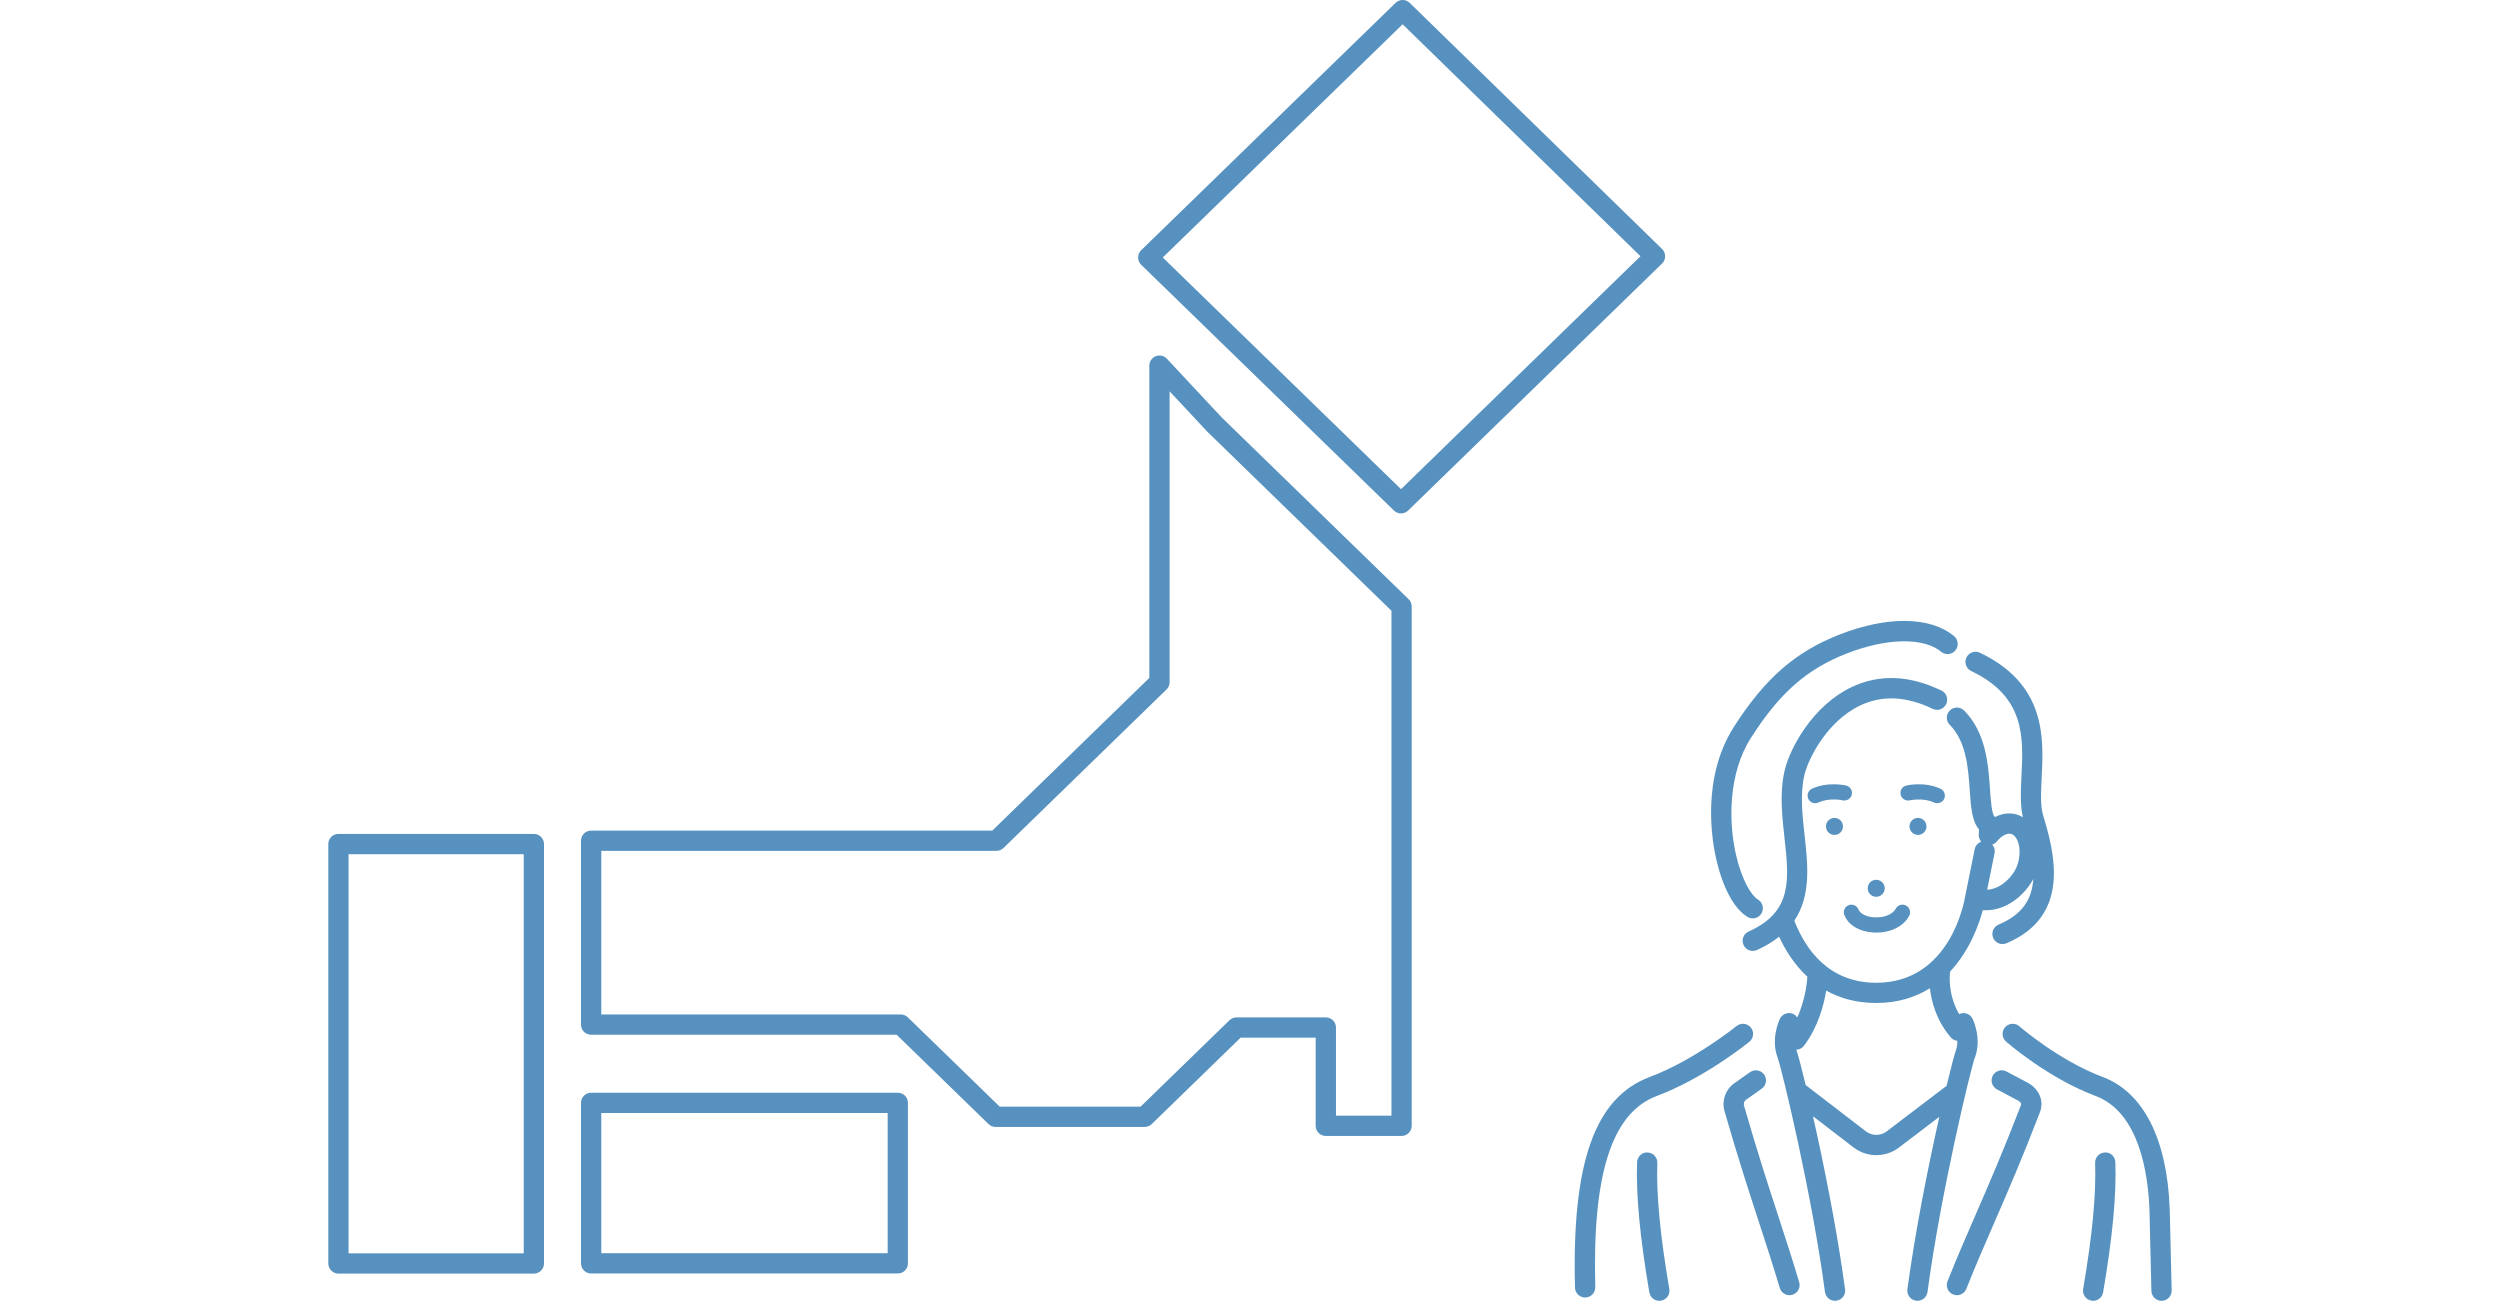<svg viewBox="0 0 246 128" width="246" height="128" xmlns="http://www.w3.org/2000/svg" xmlns:xlink="http://www.w3.org/1999/xlink">
	<path fill="#5691bf" d="M156.973,126.651c.014.55-.421,1.008-.972,1.022h-.026c-.538,0-.981-.429-.996-.972-.317-12.306,1.95-18.698,7.354-20.725,4.358-1.635,8.505-4.979,8.545-5.013.429-.347,1.055-.281,1.403.145.347.427.282,1.055-.145,1.403-.179.145-4.433,3.58-9.102,5.332-4.425,1.659-6.35,7.634-6.061,18.807ZM174.989,119.686c-.972-2.976-2.073-6.349-3.38-10.896-.059-.206.022-.445.196-.568l1.548-1.094c.45-.317.557-.939.238-1.389-.317-.449-.94-.556-1.389-.238l-1.548,1.094c-.87.614-1.257,1.718-.961,2.746,1.317,4.581,2.424,7.972,3.401,10.964.705,2.157,1.37,4.195,2.036,6.43.129.433.525.713.955.713.093,0,.19-.014.284-.042.528-.157.829-.712.671-1.239-.673-2.26-1.341-4.31-2.05-6.48ZM199.501,106.527l-2.064-1.094c-.487-.257-1.09-.072-1.348.414-.258.487-.072,1.09.414,1.348l2.064,1.094c.194.102.361.279.308.419-1.743,4.544-3.21,7.917-4.504,10.891-.945,2.171-1.838,4.221-2.736,6.484-.203.512.047,1.091.559,1.295.121.048.245.07.368.07.396,0,.771-.237.927-.629.886-2.233,1.773-4.269,2.71-6.424,1.304-2.994,2.78-6.386,4.538-10.971.421-1.096-.088-2.287-1.234-2.895ZM194.323,104.075c-.408,1.089-3.367,13.39-4.658,23.058-.067.501-.494.865-.987.865-.044,0-.089-.003-.132-.009-.546-.073-.93-.574-.857-1.119.767-5.748,2.081-12.255,3.144-16.978l-3.978,3.027c-.656.498-1.441.748-2.224.748-.79,0-1.581-.253-2.239-.759l-3.995-3.071c1.065,4.727,2.387,11.263,3.157,17.034.073.545-.31,1.046-.857,1.119-.044.006-.089.009-.132.009-.493,0-.92-.364-.987-.865-1.291-9.67-4.25-21.969-4.659-23.058-.716-1.908.194-3.764.233-3.841.247-.493.845-.689,1.338-.446.155.078.269.198.361.332.912-2.004.989-3.966.991-4.011-1.302-1.214-2.19-2.665-2.776-3.939-.603.48-1.315.924-2.189,1.312-.131.058-.27.086-.404.086-.383,0-.747-.221-.912-.592-.223-.503.003-1.092.506-1.316,4.337-1.927,3.979-5.144,3.526-9.217-.244-2.195-.497-4.465.028-6.672.523-2.196,2.771-6.352,6.576-8.16,2.725-1.294,5.7-1.18,8.844.341.495.239.703.835.463,1.332-.239.494-.831.704-1.332.463-2.573-1.245-4.969-1.357-7.12-.335-3.295,1.565-5.124,5.271-5.492,6.82-.445,1.87-.211,3.965.014,5.99.314,2.822.656,5.902-1.013,8.369,1.099,2.83,3.379,6.112,8.061,6.112,7.337,0,8.692-8.137,8.747-8.484.002-.01.006-.018.008-.027.001-.007-.001-.013,0-.019l.936-4.625c.072-.352.328-.608.641-.724-.161-.189-.258-.429-.245-.689l.009-.16c.006-.12.008-.242.013-.362-.694-.822-.796-2.178-.907-3.832-.146-2.147-.328-4.818-1.966-6.456-.389-.389-.389-1.02,0-1.41s1.02-.389,1.41,0c2.167,2.167,2.386,5.383,2.546,7.731.067.989.168,2.484.456,2.708.008.005.012.014.021.019.01.007.023.01.033.017.69-.353,1.428-.446,2.133-.242.21.061.407.156.595.266-.271-1.171-.217-2.529-.144-3.969.198-3.867.402-7.866-4.941-10.416-.496-.237-.708-.832-.47-1.329s.831-.709,1.329-.47c6.544,3.124,6.272,8.437,6.075,12.318-.072,1.396-.139,2.714.13,3.624,1.026,3.462,2.936,9.905-3.599,12.647-.126.053-.257.078-.386.078-.389,0-.759-.23-.919-.611-.213-.507.025-1.092.533-1.304,2.303-.966,3.279-2.448,3.417-4.486-.559,1.052-1.487,1.994-2.551,2.539-.797.409-1.62.585-2.417.52-.378,1.41-1.296,3.996-3.228,6.06-.002.015.004.028.002.043-.014.102-.279,2.089.895,4.13.489-.234,1.075-.038,1.318.449.039.078.947,1.933.232,3.842ZM196.481,82.807c-.117.146-.272.243-.44.304.189.225.288.519.226.829l-.731,3.612c.416-.024.797-.151,1.078-.295.901-.462,1.683-1.379,1.944-2.283.211-.726.224-1.48.034-2.068-.086-.266-.29-.729-.692-.846-.402-.112-.959.175-1.418.747ZM191.541,106.848c.45-1.869.79-3.137.915-3.473.122-.325.152-.655.142-.961-.238-.031-.468-.128-.634-.325-1.433-1.691-1.915-3.522-2.058-4.85-1.395.874-3.125,1.455-5.286,1.455-1.978,0-3.598-.48-4.925-1.223-.215,1.362-.766,3.545-2.18,5.431-.186.249-.467.376-.754.389.009.028.012.056.023.083.124.332.456,1.569.898,3.398l5.924,4.553c.6.462,1.44.462,2.041.006l5.893-4.483ZM213.502,119c-0-.004-.002-.006-.002-.01,0-.001.001-.002 0-.003-.243-6.888-2.585-11.508-6.592-13.011-4.338-1.628-8.163-4.954-8.201-4.988-.413-.362-1.043-.32-1.407.092-.362.414-.321,1.043.091,1.406.167.146,4.128,3.598,8.815,5.357,4.324,1.621,5.177,7.722,5.301,11.214,0,0.0 0.0.001 0.0.001l.191,7.967c.014.543.457.974.997.974h.023c.551-.014.986-.47.974-1.02l-.191-7.979ZM163.082,114.435c.019-.551-.411-1.012-.961-1.031-.541-.038-1.012.411-1.031.961-.113,3.23.281,7.419,1.206,12.806.083.486.504.829.981.829.056,0,.113-.005.169-.015.543-.092.907-.608.814-1.151-.9-5.251-1.286-9.308-1.179-12.399ZM207.122,113.403c-.55.018-.98.48-.961,1.031.107,3.094-.278,7.15-1.18,12.399-.093.542.271,1.057.814,1.151.057.01.114.015.169.015.477,0,.898-.343.981-.829.926-5.385,1.32-9.573,1.207-12.806-.018-.55-.476-1.004-1.031-.961ZM171.955,90.226c.162.096.338.142.513.142.339,0,.669-.172.856-.483.283-.472.13-1.085-.341-1.369-.653-.392-1.569-1.883-2.143-4.327-.773-3.291-.795-8.066,1.458-11.594,2.827-4.423,5.476-6.75,9.447-8.302,3.905-1.523,7.54-1.586,9.262-.161.425.352,1.053.292,1.404-.131.35-.424.292-1.053-.132-1.404-2.34-1.938-6.549-2-11.258-.161-4.351,1.699-7.365,4.331-10.403,9.086-3.257,5.098-2.14,11.334-1.719,13.123.65,2.77,1.764,4.804,3.056,5.581ZM185.458,87.408c0-.462-.375-.837-.837-.837s-.836.375-.836.837.374.837.836.837.837-.374.837-.837ZM188.729,82.155c.463,0,.837-.374.837-.837,0-.461-.375-.837-.837-.837s-.836.375-.836.837.374.837.836.837ZM180.512,80.482c-.463,0-.837.375-.837.837s.375.837.837.837.836-.374.836-.837c0-.461-.374-.837-.836-.837ZM184.378,91.761c.085.004.168.006.252.006,1.45,0,2.703-.634,3.234-1.655.191-.367.049-.818-.317-1.009-.37-.19-.818-.048-1.009.317-.284.546-1.138.899-2.085.847-.788-.04-1.408-.346-1.581-.779-.154-.383-.585-.571-.972-.417-.384.153-.571.588-.417.972.394.989,1.503,1.647,2.894,1.717ZM190.627,79.038c.28,0,.55-.159.678-.428.176-.374.016-.82-.357-.996-1.547-.729-3.292-.336-3.364-.318-.401.093-.65.494-.558.895.091.402.491.648.895.563.012-.004,1.322-.291,2.389.214.103.049.212.071.318.071ZM182.217,78.193c.093-.402-.157-.804-.559-.898-.072-.017-1.817-.413-3.364.32-.374.176-.533.622-.356.995.128.271.396.428.677.428.106,0,.215-.023.318-.072,1.07-.504,2.376-.216,2.387-.215.394.093.803-.156.898-.559ZM112.291,26.052c-.193-.187-.302-.445-.302-.715s.109-.527.302-.715L137.325.282c.388-.377,1.004-.377,1.391.001l24.833,24.218c.193.188.301.445.301.714,0,.269-.109.527-.302.714l-24.991,24.31c-.194.188-.444.282-.695.282s-.501-.094-.695-.282l-24.875-24.187ZM114.416,25.337l23.445,22.797,23.562-22.92-23.405-22.825-23.602,22.949ZM138.609,58.961c.193.187.302.445.302.715v51.105c0,.551-.446.997-.997.997h-7.454c-.551,0-.997-.446-.997-.997v-8.674h-7.387l-8.741,8.499c-.186.181-.436.282-.695.282h-14.677c-.259,0-.509-.101-.695-.282l-9.036-8.786h-30.064c-.55,0-.997-.446-.997-.997v-18.094c0-.551.446-.997.997-.997h39.474l15.452-15.025v-30.728c0-.409.25-.777.631-.927.379-.15.813-.053,1.094.247l5.408,5.789,18.381,17.874ZM136.918,60.097l-18.096-17.597c-.011-.011-.022-.022-.034-.034l-3.699-3.96v28.622c0,.27-.109.527-.302.715l-16.044,15.6c-.186.181-.436.282-.695.282h-38.882v16.1h29.472c.259,0,.509.101.695.282l9.036,8.786h13.868l8.741-8.499c.186-.181.436-.282.695-.282h8.789c.551,0,.997.446.997.997v8.674h5.46v-49.687ZM89.34,108.52v15.795c0,.551-.446.997-.997.997h-30.174c-.55,0-.997-.446-.997-.997v-15.795c0-.551.446-.997.997-.997h30.174c.55,0,.997.446.997.997ZM87.346,109.517h-28.18v13.801h28.18v-13.801ZM53.53,83.055v41.27c0,.551-.446.997-.997.997h-19.23c-.55,0-.997-.446-.997-.997v-41.27c0-.551.446-.997.997-.997h19.23c.55,0,.997.446.997.997ZM51.536,84.052h-17.236v39.276h17.236v-39.276Z"/>
</svg>
